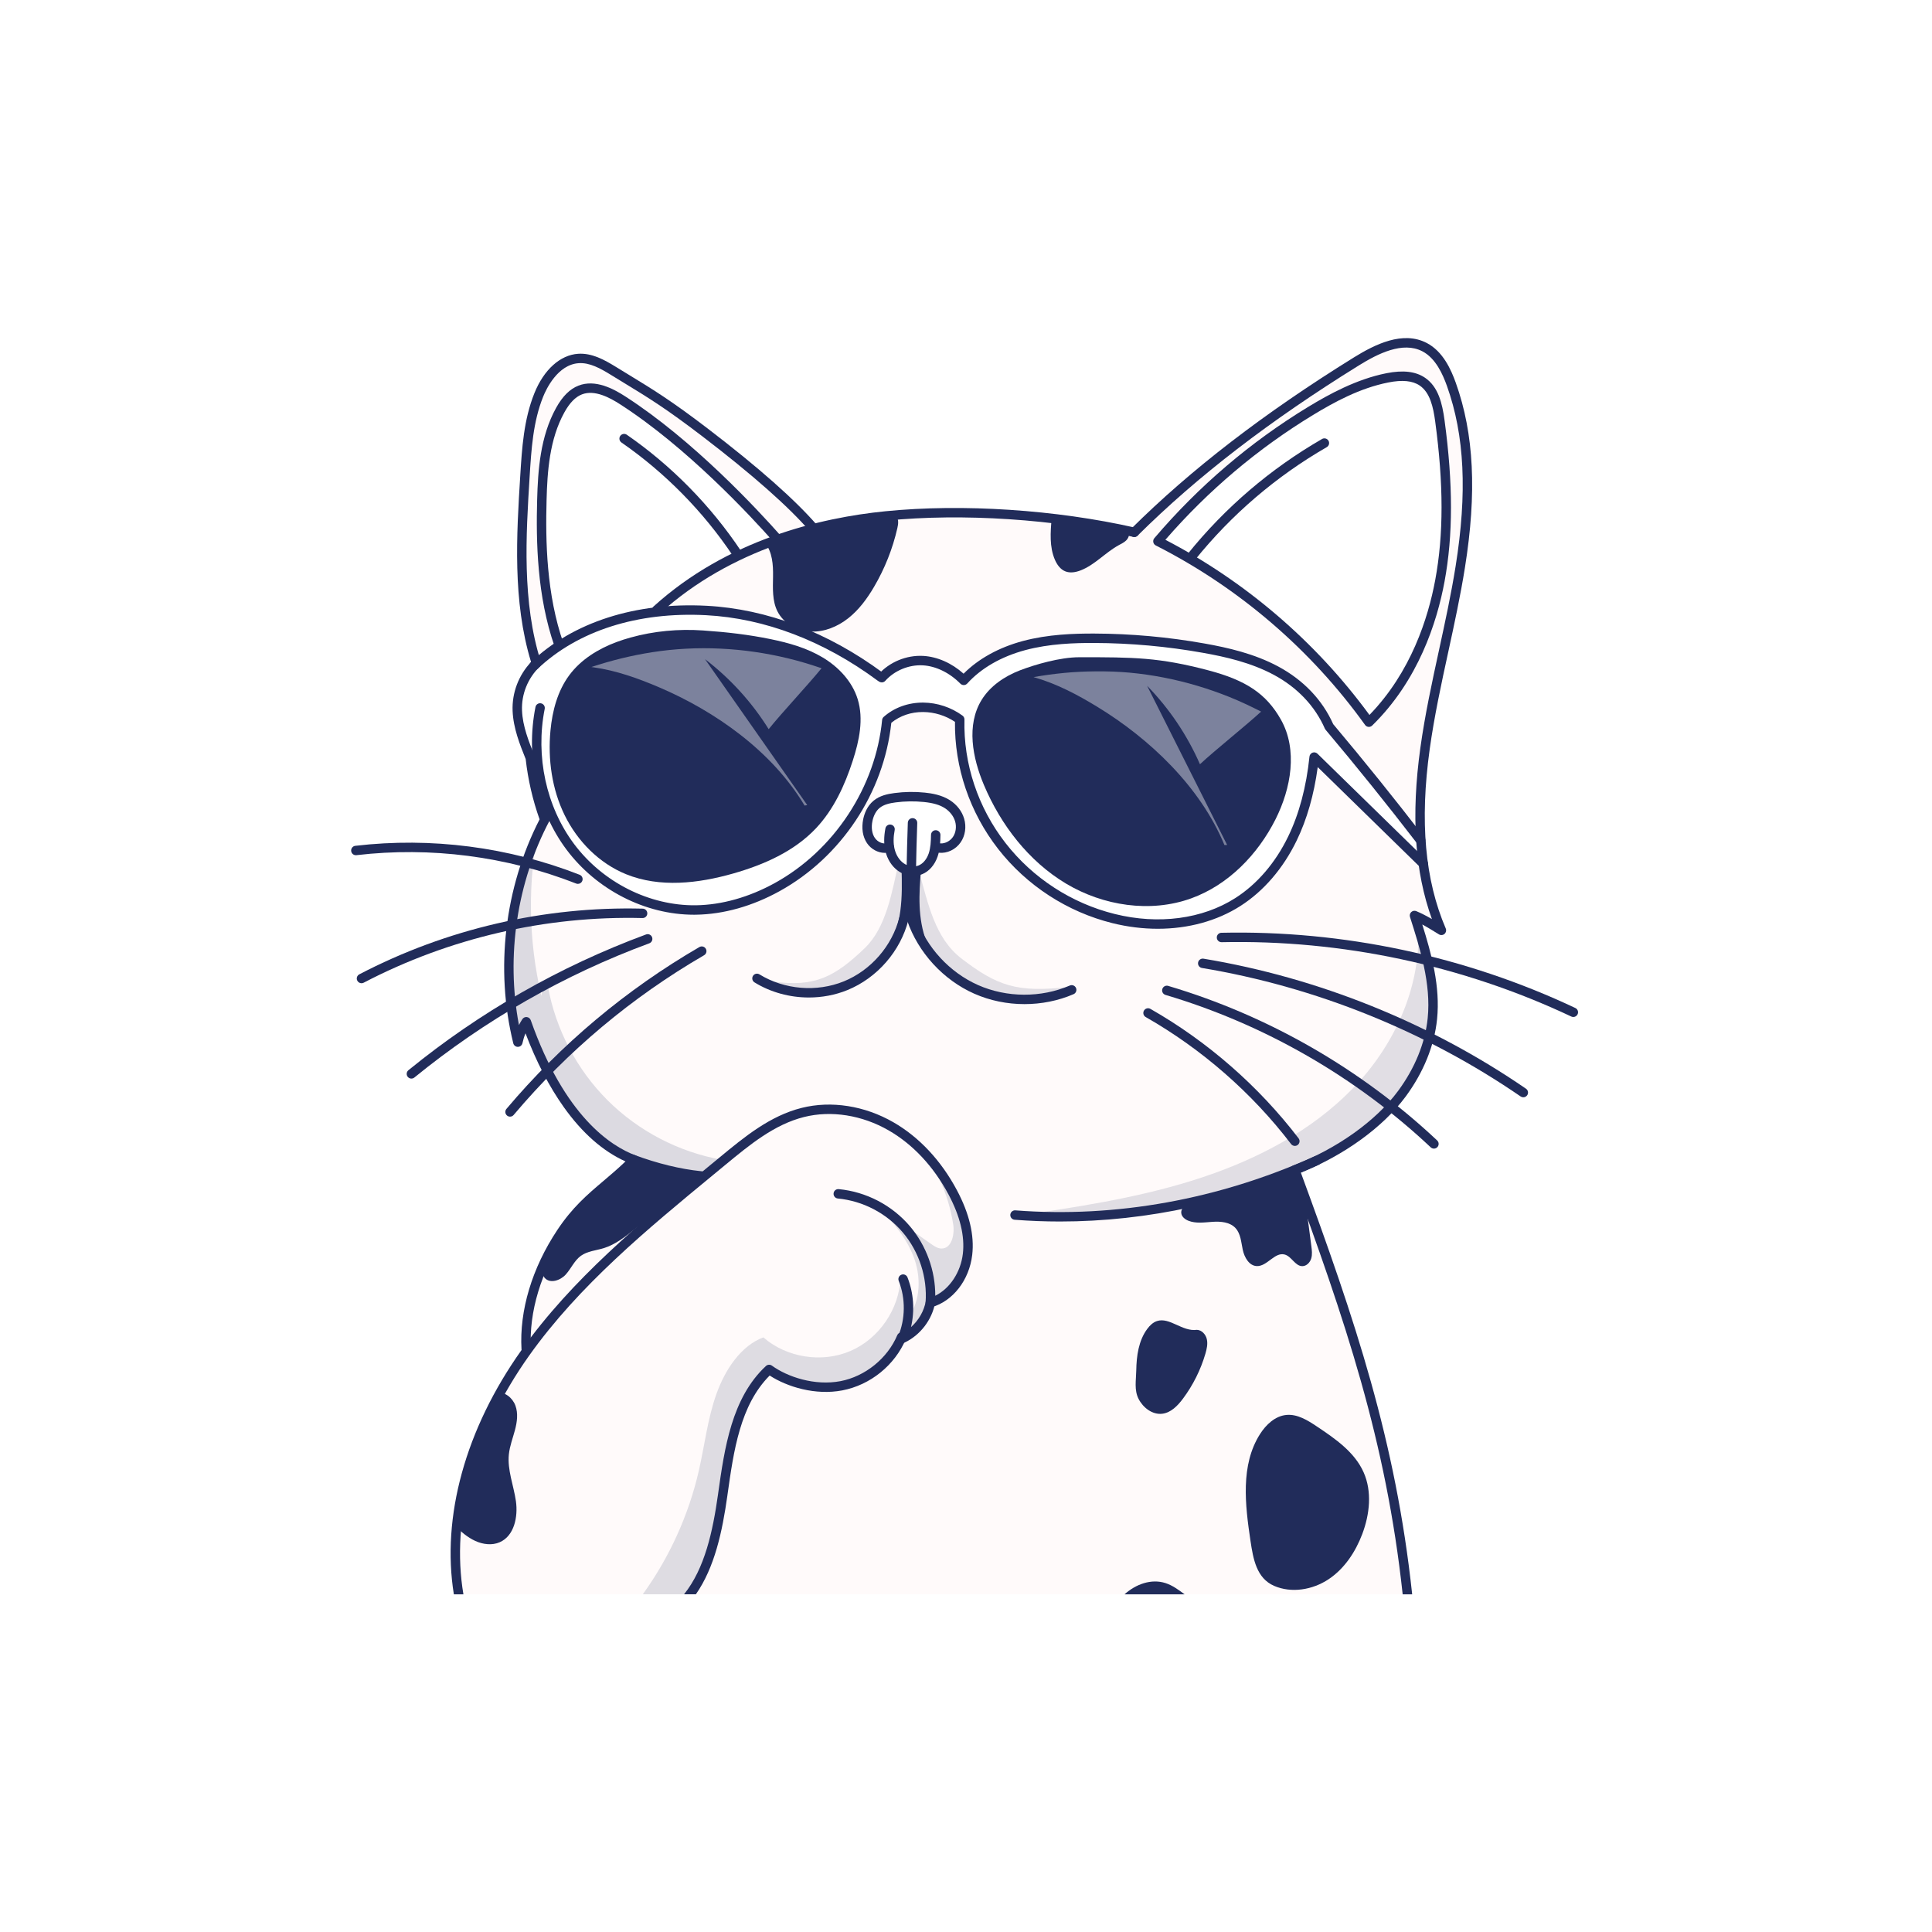 <svg xmlns="http://www.w3.org/2000/svg" xmlns:xlink="http://www.w3.org/1999/xlink" width="500" zoomAndPan="magnify" viewBox="0 0 375 375" height="500" preserveAspectRatio="xMidYMid meet" version="1.2"><defs><filter x="0%" y="0%" width="100%" filterUnits="objectBoundingBox" id="4b843a259b" height="100%"><feColorMatrix values="0 0 0 0 1 0 0 0 0 1 0 0 0 0 1 0 0 0 1 0" type="matrix" in="SourceGraphic"/></filter><clipPath id="7cbf419b1d"><path d="M 0.078 0 L 197 0 L 197 243.602 L 0.078 243.602 Z M 0.078 0 "/></clipPath><clipPath id="e1aa22f8ca"><rect x="0" width="198" y="0" height="244"/></clipPath><clipPath id="f01a90cf32"><path d="M 0.559 0.281 L 64 0.281 L 64 88.602 L 0.559 88.602 Z M 0.559 0.281 "/></clipPath><clipPath id="ec52db3a40"><rect x="0" width="65" y="0" height="89"/></clipPath><clipPath id="89d394472e"><path d="M 0.641 1 L 31.602 1 L 31.602 26 L 0.641 26 Z M 0.641 1 "/></clipPath><clipPath id="c61edfd3b2"><rect x="0" width="32" y="0" height="27"/></clipPath><clipPath id="a93263bd12"><path d="M 0 0.559 L 26 0.559 L 26 26.48 L 0 26.48 Z M 0 0.559 "/></clipPath><clipPath id="ef5db8e4a2"><rect x="0" width="27" y="0" height="27"/></clipPath><clipPath id="c338dcaa26"><path d="M 0.84 0.32 L 83 0.32 L 83 58.641 L 0.84 58.641 Z M 0.84 0.32 "/></clipPath><clipPath id="695ac6cc14"><rect x="0" width="84" y="0" height="59"/></clipPath><clipPath id="4b2f3bd0f5"><path d="M 0.121 1 L 41.16 1 L 41.16 69.719 L 0.121 69.719 Z M 0.121 1 "/></clipPath><clipPath id="344f446eb3"><rect x="0" width="42" y="0" height="70"/></clipPath><clipPath id="3e32cfa2ea"><path d="M 236 181 L 306.984 181 L 306.984 198 L 236 198 Z M 236 181 "/></clipPath><clipPath id="cd265bd032"><path d="M 0.398 0.078 L 45 0.078 L 45 34.16 L 0.398 34.16 Z M 0.398 0.078 "/></clipPath><clipPath id="d5fb94fb1f"><rect x="0" width="46" y="0" height="35"/></clipPath><clipPath id="90109d32ec"><path d="M 0.48 0.52 L 45.602 0.52 L 45.602 31.48 L 0.48 31.48 Z M 0.48 0.52 "/></clipPath><clipPath id="8d83b803ba"><rect x="0" width="46" y="0" height="32"/></clipPath></defs><g id="5fe6b6ba52"><rect x="0" width="375" y="0" height="375" style="fill:#ffffff;fill-opacity:1;stroke:none;"/><rect x="0" width="375" y="0" height="375" style="fill:#ffffff;fill-opacity:1;stroke:none;"/><path style=" stroke:none;fill-rule:nonzero;fill:#fffafa;fill-opacity:1;" d="M 273.07 309.457 C 271.93 289.828 267.664 271.859 260.992 254.836 C 260.242 252.414 259.348 249.898 258.457 247.383 C 257.012 241.398 255.25 236.648 252.977 232.16 C 252.246 229.602 252.004 228.508 251.758 227.41 C 253.949 226.031 256.023 224.895 258.09 223.758 C 260.344 222.82 262.125 221.906 263.691 220.715 C 265.641 219.496 266.25 219.008 266.25 219.008 C 267.785 217.926 269.086 216.5 270.023 214.871 C 271.664 213.547 272.797 212.039 273.555 210.363 C 274.289 208.824 274.773 207.891 275.262 206.953 C 277.598 202.852 278.609 198.93 278.535 195.023 C 278.184 192.586 278.074 191.852 278.074 191.852 C 277.27 187.25 275.91 182.746 274.035 178.465 C 276.203 178.84 277.801 179.395 279.395 179.949 C 275 170.176 274.711 159.012 276.102 148.387 C 277.496 137.762 280.477 127.414 282.398 116.871 C 283.691 109.785 284.504 102.609 284.828 95.414 C 285.25 86 284.523 75.711 278.285 68.648 C 276.996 67.371 275.395 66.609 273.711 66.18 C 271.953 66.504 271.617 66.562 271.617 66.562 C 270.512 66.906 269.406 67.25 268.301 67.594 C 265.109 69.324 262.863 70.555 260.613 71.785 C 256.191 74.309 252.352 76.992 248.773 79.988 C 237.375 87.57 227.801 95.391 219.184 104.152 C 199.785 98.652 178.551 99.121 158.051 102.359 C 154.48 100.352 151.359 96.188 147.82 93.465 C 142.961 89.93 139.387 86.973 135.988 83.832 C 131.582 80.793 129.062 78.371 126.457 76.098 C 123.852 73.824 120.902 72.047 117.789 70.516 C 114.688 68.992 110.652 69.5 107.871 71.555 C 104.719 73.887 103.641 78.059 102.977 81.926 C 100.285 97.551 100.863 113.602 103.125 129.297 C 99.18 135.359 99.461 143.812 103.57 149.719 C 103.68 152.355 104.184 154.98 105.07 157.469 C 103.738 165.168 100.211 172.52 98.98 179.898 C 97.754 187.281 97.801 194.984 100.062 202.113 C 100.375 201.379 100.688 200.641 101 199.902 C 101.344 199.113 102.16 198.762 102.672 199.027 C 103.188 199.297 103.426 199.887 103.629 200.426 C 104.234 202.066 104.844 203.707 105.453 205.344 C 105.875 206.219 106.035 206.887 106.035 206.887 C 106.84 208.332 107.641 209.781 108.445 211.227 C 109.324 212.332 109.688 212.961 109.688 212.961 C 113.102 217.723 117.594 221.711 122.727 224.535 C 123.051 224.902 122.992 225.055 122.992 225.055 C 122.238 225.535 121.48 226.02 120.727 226.5 C 119.289 227.898 118.277 228.84 117.27 229.781 C 114.992 232.211 113.512 233.883 112.035 235.555 C 109.648 238.957 107.711 241.656 105.773 244.355 C 102.938 249.746 101.586 255.543 101.738 261.305 C 101.957 261.18 102.176 261.051 102.395 260.926 C 97.91 266.281 94.23 272.859 91.914 279.887 C 91.035 282.707 90.461 284.852 89.887 286.996 C 88.227 294.855 87.941 302.301 88.934 309.457 Z M 273.07 309.457 "/><g mask="url(#35e03cfcf4)" transform="matrix(1,0,0,1,88,66)"><g clip-path="url(#e1aa22f8ca)"><g clip-rule="nonzero" clip-path="url(#7cbf419b1d)"><path style=" stroke:none;fill-rule:nonzero;fill:#ffffff;fill-opacity:1;" d="M 185.07 243.457 C 183.93 223.828 179.664 205.859 172.992 188.836 C 172.242 186.414 171.348 183.898 170.457 181.383 C 169.012 175.398 167.25 170.648 164.977 166.16 C 164.246 163.602 164.004 162.508 163.758 161.41 C 165.949 160.031 168.023 158.895 170.09 157.758 C 172.344 156.82 174.125 155.906 175.691 154.715 C 177.641 153.496 178.25 153.008 178.25 153.008 C 179.785 151.926 181.086 150.5 182.023 148.871 C 183.664 147.547 184.797 146.039 185.555 144.363 C 186.289 142.824 186.773 141.891 187.262 140.953 C 189.598 136.852 190.609 132.93 190.535 129.023 C 190.184 126.586 190.074 125.852 190.074 125.852 C 189.27 121.25 187.91 116.746 186.035 112.465 C 188.203 112.84 189.801 113.395 191.395 113.949 C 187 104.176 186.711 93.012 188.102 82.387 C 189.496 71.762 192.477 61.414 194.398 50.871 C 195.691 43.785 196.504 36.609 196.828 29.414 C 197.25 20 196.523 9.711 190.285 2.648 C 188.996 1.371 187.395 0.609 185.711 0.18 C 183.953 0.504 183.617 0.562 183.617 0.562 C 182.512 0.906 181.406 1.25 180.301 1.594 C 177.109 3.324 174.863 4.555 172.613 5.785 C 168.191 8.309 164.352 10.992 160.773 13.988 C 149.375 21.57 139.801 29.391 131.184 38.152 C 111.785 32.652 90.684 32.059 70.18 35.297 C 66.609 33.289 63.359 30.188 59.816 27.465 C 54.961 23.93 51.387 20.973 47.988 17.832 C 43.582 14.793 41.059 12.371 38.453 10.098 C 35.848 7.824 32.957 6.84 29.789 4.516 C 27.004 2.473 22.652 3.5 19.871 5.555 C 16.719 7.887 15.641 12.059 14.977 15.926 C 12.285 31.551 12.859 47.602 15.121 63.297 C 11.176 69.359 11.457 77.812 15.57 83.719 C 15.68 86.355 16.602 89.496 17.488 91.984 C 15.094 99.918 12.211 106.52 10.98 113.902 C 9.75 121.285 9.797 128.984 12.062 136.117 C 12.375 135.379 12.688 134.641 12.996 133.902 C 13.344 133.117 14.156 132.762 14.672 133.027 C 15.184 133.297 15.426 133.887 15.625 134.43 C 16.234 136.066 16.84 137.707 17.449 139.348 C 17.875 140.223 18.031 140.887 18.031 140.887 C 18.836 142.336 19.641 143.781 20.445 145.227 C 21.324 146.332 21.688 146.961 21.688 146.961 C 25.102 151.723 29.59 155.711 34.727 158.539 C 35.047 158.902 34.992 159.059 34.992 159.059 C 34.234 159.539 33.48 160.02 32.723 160.5 C 31.289 161.898 30.277 162.84 29.266 163.781 C 26.988 166.211 25.512 167.883 24.031 169.559 C 21.648 172.961 19.711 175.656 17.77 178.355 C 14.938 183.75 13.586 189.543 13.734 195.309 C 13.953 195.18 14.172 195.055 14.391 194.926 C 9.91 200.285 6.23 206.859 3.914 213.887 C 3.035 216.707 2.457 218.852 1.883 221 C 0.223 228.859 -0.059 236.301 0.93 243.457 Z M 185.07 243.457 "/></g></g><mask id="35e03cfcf4"><g filter="url(#4b843a259b)"><rect x="0" width="375" y="0" height="375" style="fill:#000000;fill-opacity:0.05;stroke:none;"/></g></mask></g><g mask="url(#afd94ad305)" transform="matrix(1,0,0,1,124,221)"><g clip-path="url(#ec52db3a40)"><g clip-rule="nonzero" clip-path="url(#f01a90cf32)"><path style=" stroke:none;fill-rule:nonzero;fill:#212c5a;fill-opacity:1;" d="M 10.27 88.457 C 11.656 86.23 12.77 83.816 13.641 81.359 C 15.824 75.184 16.68 68.633 18.086 62.234 C 19.496 55.84 21.559 49.391 25.727 44.336 C 29.562 47.598 34.965 48.926 39.875 47.816 C 44.789 46.707 49.094 43.184 51.156 38.59 C 53.52 37.156 55.488 35.086 56.809 32.656 C 61.84 28.887 64.582 22.281 63.707 16.055 C 62.828 9.832 57.09 3.672 52.887 0.566 C 57.434 4.16 60.152 10.957 61.023 16.688 C 61.32 18.648 60.699 21.387 58.719 21.34 C 57.996 21.324 57.359 20.895 56.77 20.48 L 46.355 13.18 C 49.348 16.16 52.164 19.488 53.527 23.488 C 54.895 27.484 54.555 32.285 51.754 35.445 C 53.109 32.781 52.711 29.32 50.777 27.039 C 50.562 33.066 46.645 38.809 41.113 41.207 C 35.582 43.609 28.711 42.543 24.164 38.586 C 19.867 40.184 16.766 44.773 15.059 49.566 C 13.348 54.355 12.781 59.465 11.652 64.422 C 9.684 73.055 5.941 81.273 0.766 88.453 L 10.27 88.453 Z M 10.27 88.457 "/></g></g><mask id="afd94ad305"><g filter="url(#4b843a259b)"><rect x="0" width="375" y="0" height="375" style="fill:#000000;fill-opacity:0.15;stroke:none;"/></g></mask></g><g mask="url(#4fea5e2a51)" transform="matrix(1,0,0,1,176,168)"><g clip-path="url(#c61edfd3b2)"><g clip-rule="nonzero" clip-path="url(#89d394472e)"><path style=" stroke:none;fill-rule:nonzero;fill:#212c5a;fill-opacity:1;" d="M 1.457 3.094 C 0.789 3.918 0.684 5.055 0.703 6.113 C 0.781 10.918 2.871 15.609 6.203 19.07 C 9.535 22.527 14.051 24.77 18.781 25.602 C 23.07 26.352 27.715 25.914 31.383 23.566 C 21.426 24.742 17.504 23.332 10.641 18.066 C 5.449 14.078 4.156 7.414 2.379 1.113 C 1.523 2.098 0.918 3.297 1.461 3.094 Z M 1.457 3.094 "/></g></g><mask id="4fea5e2a51"><g filter="url(#4b843a259b)"><rect x="0" width="375" y="0" height="375" style="fill:#000000;fill-opacity:0.14;stroke:none;"/></g></mask></g><g mask="url(#9b8b6230de)" transform="matrix(1,0,0,1,150,166)"><g clip-path="url(#ef5db8e4a2)"><g clip-rule="nonzero" clip-path="url(#a93263bd12)"><path style=" stroke:none;fill-rule:nonzero;fill:#212c5a;fill-opacity:1;" d="M 25.316 2.832 C 25.859 3.668 25.945 4.828 25.934 5.906 C 25.867 10.793 24.16 15.566 21.441 19.09 C 18.723 22.609 15.039 24.891 11.176 25.734 C 7.672 26.5 3.109 26.902 0.113 24.516 C 8.242 25.711 12.215 23.426 17.816 18.066 C 22.055 14.012 23.109 7.23 24.562 0.816 C 25.262 1.82 25.754 3.035 25.316 2.832 Z M 25.316 2.832 "/></g></g><mask id="9b8b6230de"><g filter="url(#4b843a259b)"><rect x="0" width="375" y="0" height="375" style="fill:#000000;fill-opacity:0.14;stroke:none;"/></g></mask></g><g mask="url(#d38e5e29c5)" transform="matrix(1,0,0,1,195,178)"><g clip-path="url(#695ac6cc14)"><g clip-rule="nonzero" clip-path="url(#c338dcaa26)"><path style=" stroke:none;fill-rule:nonzero;fill:#212c5a;fill-opacity:1;" d="M 80.148 0.562 C 81.262 11.918 76.523 23.367 68.895 31.852 C 61.266 40.332 50.98 46.074 40.223 49.883 C 29.469 53.688 18.172 55.676 5.836 57.488 C 4.211 57.543 2.582 57.598 0.957 57.652 C 1.863 57.875 2.77 58.098 3.723 58.523 C 23.043 58.453 42.855 56.434 60.164 47.855 C 65.363 45.281 70.336 42.086 74.242 37.801 C 83.004 28.195 85.301 13.223 80.148 0.562 Z M 80.148 0.562 "/></g></g><mask id="d38e5e29c5"><g filter="url(#4b843a259b)"><rect x="0" width="375" y="0" height="375" style="fill:#000000;fill-opacity:0.14;stroke:none;"/></g></mask></g><g mask="url(#9fa609702b)" transform="matrix(1,0,0,1,99,159)"><g clip-path="url(#344f446eb3)"><g clip-rule="nonzero" clip-path="url(#4b2f3bd0f5)"><path style=" stroke:none;fill-rule:nonzero;fill:#212c5a;fill-opacity:1;" d="M 41.07 66.102 C 32.758 64.621 24.926 60.539 18.945 54.578 C 12.961 48.613 8.859 40.793 7.355 32.48 C 6.613 32.766 6.086 33.543 6.09 34.336 C 3.527 23.48 3.379 12.059 5.656 1.137 C 0.062 13.551 -1.254 27.852 1.98 41.078 C 2.191 40.281 2.402 39.488 2.613 38.695 C 4.793 43.848 6.984 49.027 10.004 53.738 C 13.02 58.445 16.938 62.707 21.867 65.348 C 26.664 67.914 32.152 68.82 37.535 69.613 C 37.23 69.613 36.926 69.609 36.621 69.609 C 38.582 69.035 40.293 67.652 41.07 66.102 Z M 41.07 66.102 "/></g></g><mask id="9fa609702b"><g filter="url(#4b843a259b)"><rect x="0" width="375" y="0" height="375" style="fill:#000000;fill-opacity:0.16;stroke:none;"/></g></mask></g><path style=" stroke:none;fill-rule:nonzero;fill:#ffffff;fill-opacity:1;" d="M 225.16 104.875 C 240.652 113.949 254.508 125.812 265.863 139.723 C 278.602 127.273 284.129 103.129 279.805 85.082 C 278.906 80.625 279.262 81.422 278.367 76.965 C 278.148 75.863 276.582 74.168 275.781 73.379 C 274.688 72.309 272.938 72.293 271.445 72.648 C 269.957 73 268.512 73.648 266.984 73.691 C 263.637 74.641 260.375 75.891 256.645 77.891 C 244.773 84.98 234.035 93.969 225.16 104.875 Z M 225.16 104.875 "/><path style=" stroke:none;fill-rule:nonzero;fill:#ffffff;fill-opacity:1;" d="M 108.266 124.434 C 115.012 121.523 120.691 120.344 127.961 119.293 C 127.656 119.34 127.355 119.391 127.051 119.438 C 133.242 112.09 142.004 106.949 151.438 105.125 C 142.375 96.137 133.301 87.141 123.582 78.863 C 121.449 77.051 119.07 75.188 116.277 75.07 C 113.445 74.957 110.805 76.742 109.145 79.039 C 107.484 81.336 107.281 84.754 105.832 88.316 C 106.148 95.695 105.414 101.641 105.891 109.871 C 105.484 114.344 107.977 118.855 108.266 124.434 Z M 108.266 124.434 "/><path style=" stroke:none;fill-rule:nonzero;fill:#ffffff;fill-opacity:1;" d="M 138.23 119.012 C 147.367 119.77 156.34 122.484 164.363 126.914 C 166.191 127.926 167.992 129.039 169.449 130.535 C 170.902 132.031 172.004 133.953 172.176 136.031 C 172.379 137.863 172.336 138.891 172.297 139.922 C 171.492 151.539 165.527 162.766 156.051 169.352 C 146.57 175.941 133.727 177.574 123.062 173.145 C 112.402 168.719 104.406 158.211 103.531 146.156 C 103.008 148.309 103.32 150.652 104.395 152.59 C 103 149.414 101.602 146.215 100.82 142.836 C 100.043 139.453 99.914 135.844 101.055 132.566 C 102.191 129.293 104.727 126.398 108.684 125.09 C 106.957 125.902 105.461 127.195 104.402 128.781 C 113.297 120.559 126.008 117.996 138.23 119.012 Z M 138.23 119.012 "/><path style=" stroke:none;fill-rule:nonzero;fill:#ffffff;fill-opacity:1;" d="M 169.945 129.652 C 168.211 132.316 167.332 135.527 167.465 138.703 C 167.473 138.973 167.504 139.262 167.684 139.461 C 168.453 140.309 170.07 138.223 170.793 139.113 C 170.203 139.934 169.613 140.75 169.023 141.57 C 175.398 137.43 178.719 137.848 183.785 138.586 C 185.035 138.77 186.328 139.086 187.254 139.938 C 188.461 137.715 189.668 135.496 190.875 133.273 C 191.129 132.809 191.391 132.301 191.324 131.773 C 191.211 130.875 190.191 130.355 189.285 130.359 C 188.383 130.359 187.516 130.711 186.613 130.812 C 183.945 131.117 181.539 129.25 178.902 128.73 C 176.148 128.184 173.133 129.254 171.336 131.418 C 170.336 130.746 169.34 130.074 169.945 129.656 Z M 169.945 129.652 "/><path style=" stroke:none;fill-rule:nonzero;fill:#ffffff;fill-opacity:1;" d="M 186.574 136.305 C 185.414 146.801 188.855 157.727 195.82 165.668 C 202.789 173.605 213.176 178.434 223.734 178.648 C 231.164 178.797 238.895 176.559 244.156 171.312 C 248.691 166.785 250.988 160.547 253.156 154.52 C 254.996 149.395 256.855 143.797 255.148 138.625 C 253.91 134.859 250.887 131.875 247.422 129.953 C 243.957 128.031 240.051 127.055 236.164 126.273 C 228.07 124.645 219.828 123.766 211.57 123.652 C 206.527 123.582 201.379 123.82 196.648 125.574 C 191.918 127.328 187.188 130.75 186.57 136.305 Z M 186.574 136.305 "/><path style=" stroke:none;fill-rule:nonzero;fill:#ffffff;fill-opacity:1;" d="M 248.426 139.449 C 249.441 140.66 250.562 141.777 251.68 142.895 C 259.875 151.082 268.094 159.246 276.332 167.391 C 276.781 165.762 276.312 163.996 275.457 162.539 C 274.605 161.086 273.395 159.875 272.23 158.66 C 267.617 153.848 263.461 148.594 259.844 142.992 C 258.289 140.586 256.809 138.09 254.758 136.094 C 253.953 135.309 253.035 134.594 251.961 134.266 C 250.887 133.941 249.625 134.062 248.777 134.805 C 247.934 135.547 246.762 137.465 248.426 139.449 Z M 248.426 139.449 "/><path style=" stroke:none;fill-rule:nonzero;fill:#ffffff;fill-opacity:1;" d="M 170.793 156.469 C 169.992 156.484 169.48 157.316 169.223 158.07 C 168.844 159.172 168.676 160.348 168.727 161.512 C 168.766 162.391 168.961 163.324 169.582 163.949 C 170.203 164.578 171.359 164.723 171.938 164.059 C 172.426 165.398 172.934 166.77 173.875 167.84 C 174.816 168.91 176.297 169.629 177.676 169.266 C 178.703 168.996 179.512 168.172 180.012 167.234 C 180.508 166.293 180.738 165.242 180.961 164.203 C 181.18 164.688 181.777 164.918 182.309 164.848 C 182.836 164.777 183.309 164.48 183.734 164.164 C 184.793 163.375 185.762 162.367 186.117 161.102 C 186.559 159.539 185.961 157.801 184.832 156.633 C 183.707 155.469 182.117 154.824 180.516 154.586 C 178.91 154.348 177.273 154.477 175.664 154.668 C 174.172 154.844 172.551 155.145 170.793 156.465 Z M 170.793 156.469 "/><path style=" stroke:none;fill-rule:nonzero;fill:#212c5a;fill-opacity:1;" d="M 148.48 105.371 C 149.926 107.145 150.082 109.621 150.047 111.91 C 150.012 114.203 149.875 116.613 150.902 118.66 C 152.086 121.02 154.719 122.465 157.355 122.586 C 159.992 122.703 162.59 121.629 164.66 119.988 C 166.73 118.352 168.32 116.18 169.656 113.902 C 171.734 110.363 173.266 106.504 174.18 102.496 C 174.359 101.715 174.48 100.789 173.941 100.195 C 173.328 99.52 172.25 99.664 171.363 99.863 C 163.898 101.539 156.438 103.219 148.48 105.371 Z M 148.48 105.371 "/><path style=" stroke:none;fill-rule:nonzero;fill:#212c5a;fill-opacity:1;" d="M 204.129 100.578 C 203.891 103.301 203.672 106.156 204.762 108.66 C 205.168 109.598 205.805 110.5 206.746 110.887 C 207.691 111.277 208.781 111.086 209.734 110.719 C 212.5 109.652 214.535 107.254 217.133 105.828 C 217.633 105.555 218.164 105.312 218.574 104.914 C 218.984 104.516 219.258 103.914 219.09 103.371 C 218.863 102.629 217.988 102.328 217.23 102.152 C 213.211 101.219 209.105 100.652 204.133 100.582 Z M 204.129 100.578 "/><path style=" stroke:none;fill-rule:nonzero;fill:#212c5a;fill-opacity:1;" d="M 251.023 227.539 C 244.551 229.465 238.082 231.391 231.609 233.32 C 230.516 233.645 229.184 234.301 229.281 235.438 C 229.34 236.145 229.984 236.664 230.641 236.934 C 232.113 237.531 233.766 237.262 235.352 237.156 C 236.938 237.051 238.715 237.195 239.797 238.355 C 240.828 239.457 240.902 241.105 241.219 242.578 C 241.531 244.055 242.449 245.695 243.953 245.746 C 245.965 245.816 247.414 242.977 249.359 243.504 C 250.707 243.871 251.379 245.746 252.773 245.758 C 253.586 245.762 254.266 245.059 254.504 244.281 C 254.742 243.504 254.637 242.668 254.531 241.863 C 254.086 238.473 253.641 235.082 253.199 231.691 C 252.988 230.074 252.562 228.168 251.023 227.539 Z M 251.023 227.539 "/><path style=" stroke:none;fill-rule:nonzero;fill:#212c5a;fill-opacity:1;" d="M 242.723 299.109 C 241.672 292.086 240.754 284.359 244.562 278.363 C 245.73 276.523 247.496 274.852 249.668 274.641 C 251.828 274.43 253.828 275.688 255.633 276.895 C 259.203 279.277 262.949 281.867 264.684 285.789 C 266.344 289.531 265.859 293.93 264.414 297.758 C 263.102 301.227 260.961 304.477 257.875 306.531 C 254.789 308.586 250.688 309.289 247.289 307.809 C 243.891 306.324 243.246 302.602 242.723 299.109 Z M 242.723 299.109 "/><path style=" stroke:none;fill-rule:nonzero;fill:#212c5a;fill-opacity:1;" d="M 220.547 266.012 C 220.594 263.18 220.996 260.211 222.684 257.938 C 223.172 257.277 223.789 256.676 224.566 256.418 C 227.02 255.609 229.48 258.512 232.309 258.121 C 233.262 258.145 234.035 259.012 234.246 259.941 C 234.457 260.871 234.234 261.844 233.965 262.762 C 233.047 265.895 231.566 268.859 229.613 271.477 C 228.594 272.844 227.285 274.207 225.59 274.406 C 223.68 274.633 221.867 273.238 220.996 271.523 C 220.121 269.805 220.512 267.91 220.547 266.012 Z M 220.547 266.012 "/><path style=" stroke:none;fill-rule:nonzero;fill:#212c5a;fill-opacity:1;" d="M 229.93 309.457 C 228.766 308.594 227.605 307.727 226.234 307.281 C 223.477 306.383 220.465 307.48 218.273 309.457 Z M 229.93 309.457 "/><path style=" stroke:none;fill-rule:nonzero;fill:#212c5a;fill-opacity:1;" d="M 88.332 296.219 C 89.523 297.332 90.773 298.422 92.258 299.098 C 93.742 299.777 95.508 300 97 299.344 C 99.82 298.109 100.574 294.402 100.137 291.355 C 99.695 288.309 98.449 285.324 98.773 282.262 C 98.945 280.66 99.539 279.137 99.953 277.578 C 100.367 276.02 100.598 274.336 100.039 272.82 C 99.484 271.305 97.941 270.059 96.352 270.312 C 96.352 270.312 96.188 271.074 95.617 272.641 C 91.59 280.117 89.156 288.449 88.328 296.219 Z M 88.332 296.219 "/><path style=" stroke:none;fill-rule:nonzero;fill:#212c5a;fill-opacity:1;" d="M 106.637 243.633 C 106.141 244.281 105.633 244.949 105.383 245.73 C 105.133 246.512 105.191 247.441 105.738 248.051 C 106.773 249.215 108.777 248.539 109.816 247.379 C 110.859 246.219 111.48 244.676 112.742 243.758 C 114.008 242.84 115.664 242.73 117.16 242.273 C 119.398 241.586 121.293 240.102 123.129 238.645 C 127.426 235.238 131.719 231.832 136.016 228.426 C 133.492 228.152 131.066 227.336 128.578 226.84 C 126.09 226.348 123.418 226.203 121.098 227.234 C 119.375 228.004 117.988 229.355 116.645 230.684 C 112.617 234.652 109.816 239.473 106.637 243.629 Z M 106.637 243.633 "/><path style=" stroke:none;fill-rule:nonzero;fill:#212c5a;fill-opacity:1;" d="M 122.75 225.848 C 121.961 226.27 121.629 227.336 121.961 228.168 C 122.293 229 123.191 229.539 124.086 229.539 C 125.016 229.539 125.941 228.965 126.297 228.105 C 126.652 227.242 126.375 226.145 125.617 225.605 C 124.855 225.066 123.758 225.316 122.754 225.848 Z M 122.75 225.848 "/><path style=" stroke:none;fill-rule:nonzero;fill:#212c5a;fill-opacity:1;" d="M 174.992 168.355 C 175.062 171.199 175.133 174.059 174.746 176.875 C 174.359 179.691 173.488 182.492 171.832 184.805 C 173.906 182.496 175.562 179.816 176.703 176.93 C 176.77 177.172 176.84 177.414 176.906 177.652 C 176.891 175.406 176.879 173.16 176.863 170.914 C 176.863 170.41 176.84 169.859 176.504 169.488 C 176.055 168.992 175.125 168.883 174.992 168.355 Z M 174.992 168.355 "/><path style=" stroke:none;fill-rule:nonzero;fill:#212c5a;fill-opacity:1;" d="M 176.609 176.781 C 177.039 178.289 177.633 179.75 178.379 181.133 C 178.293 180.77 178.207 180.41 178.117 180.051 C 178.484 180.996 178.941 181.91 179.484 182.77 C 179.219 182.301 179.02 181.797 178.887 181.273 C 179.074 181.656 179.266 182.039 179.453 182.422 C 179.336 182.094 179.219 181.766 179.105 181.438 C 179.336 181.855 179.574 182.281 179.805 182.703 C 178.969 180.527 178.602 178.195 178.5 175.871 C 178.398 173.543 178.562 171.215 178.766 168.895 C 178.137 168.859 177.406 168.867 177.02 169.359 C 176.82 169.609 176.758 169.941 176.707 170.258 C 176.371 172.379 175.988 174.609 176.609 176.781 Z M 176.609 176.781 "/><path style=" stroke:none;fill-rule:nonzero;fill:#212c5a;fill-opacity:1;" d="M 102.137 262.777 C 101.652 262.777 101.25 262.402 101.223 261.914 C 100.793 254.363 103.262 246.133 108.176 238.738 C 111.109 234.32 114.023 231.855 117.105 229.242 C 118.488 228.07 119.91 226.867 121.406 225.43 C 117.031 223.461 113.008 219.922 109.43 214.891 C 106.594 210.902 104.098 206.09 102 200.566 C 101.746 201.18 101.551 201.816 101.41 202.469 C 101.32 202.887 100.957 203.188 100.527 203.195 C 100.105 203.203 99.73 202.91 99.625 202.496 C 96.07 188.059 97.938 172.27 104.734 159.039 C 103.398 155.297 102.488 151.359 102.035 147.332 C 100.895 144.504 99.629 141.312 99.496 137.988 C 99.355 134.492 100.652 131.066 103.078 128.496 C 99.469 116.684 100.27 103.766 100.98 92.352 C 101.312 86.996 101.656 81.457 103.73 76.305 C 105.57 71.742 108.746 68.891 112.23 68.668 C 114.895 68.496 117.312 69.836 119.566 71.223 C 120.441 71.762 121.262 72.262 122.047 72.742 C 126.836 75.664 130.297 77.773 137.418 83.219 C 147.234 90.73 154.375 97.047 158.645 101.996 C 158.977 102.379 158.934 102.957 158.551 103.285 C 158.168 103.617 157.59 103.574 157.262 103.191 C 153.074 98.34 146.023 92.109 136.309 84.676 C 129.262 79.285 125.84 77.195 121.094 74.305 C 120.305 73.824 119.484 73.324 118.605 72.781 C 116.52 71.496 114.469 70.355 112.344 70.492 C 108.25 70.754 106.016 75.531 105.43 76.988 C 103.461 81.863 103.129 87.254 102.805 92.465 C 102.094 103.891 101.289 116.844 104.984 128.469 C 105.09 128.801 105 129.16 104.75 129.402 C 102.445 131.645 101.195 134.746 101.324 137.91 C 101.445 140.969 102.633 143.914 103.777 146.762 C 103.809 146.84 103.828 146.922 103.84 147.004 C 104.254 150.754 105.078 154.426 106.281 157.922 C 106.344 157.949 106.402 157.984 106.461 158.027 C 106.82 158.297 106.93 158.789 106.719 159.188 C 100.32 171.23 98.191 185.555 100.727 198.957 C 100.926 198.57 101.145 198.191 101.383 197.824 C 101.574 197.531 101.914 197.371 102.258 197.41 C 102.605 197.453 102.898 197.688 103.016 198.016 C 109.598 216.695 118.578 222.473 123.352 224.254 C 123.641 224.363 123.855 224.609 123.922 224.914 C 123.988 225.215 123.898 225.531 123.68 225.754 C 121.766 227.691 119.996 229.188 118.285 230.637 C 115.172 233.273 112.488 235.547 109.695 239.75 C 105.004 246.816 102.641 254.648 103.047 261.809 C 103.074 262.312 102.688 262.746 102.184 262.773 C 102.168 262.773 102.148 262.773 102.129 262.773 Z M 102.137 262.777 "/><path style=" stroke:none;fill-rule:nonzero;fill:#212c5a;fill-opacity:1;" d="M 220.812 103.965 C 232.383 92.477 246.426 81.672 263.742 70.938 C 267.48 68.621 272.262 66.215 276.078 68.188 C 278.684 69.539 280.047 72.676 280.852 74.918 C 284.281 84.52 284.816 95.645 282.531 109.926 C 281.668 115.34 280.48 120.801 279.332 126.086 C 277.98 132.305 276.582 138.734 275.691 145.16 C 273.871 158.273 274.602 169.18 277.934 178.391 C 276.926 177.809 275.91 177.27 274.902 176.852 C 274.57 176.715 274.191 176.781 273.93 177.023 C 273.668 177.262 273.57 177.633 273.676 177.973 C 275.609 184.043 277.801 190.922 277.113 197.633 C 276.621 202.445 274.633 207.328 271.359 211.762 C 267.043 217.602 259.434 223.012 251.004 226.23 C 250.535 226.406 250.297 226.93 250.469 227.398 C 261.117 256.336 269.043 279.621 272.258 309.457 L 274.102 309.457 C 270.91 279.617 263.059 256.348 252.496 227.609 C 260.906 224.238 268.461 218.766 272.832 212.848 C 276.301 208.152 278.41 202.957 278.934 197.82 C 279.582 191.484 277.855 185.164 276.062 179.441 C 277.137 180.023 278.227 180.699 279.297 181.359 C 279.637 181.57 280.074 181.535 280.375 181.273 C 280.676 181.016 280.777 180.59 280.621 180.223 C 276.578 170.805 275.559 159.418 277.504 145.414 C 278.387 139.059 279.773 132.66 281.121 126.477 C 282.273 121.168 283.465 115.68 284.336 110.215 C 286.672 95.621 286.109 84.207 282.57 74.305 C 281.664 71.77 280.094 68.211 276.918 66.566 C 272.281 64.168 266.93 66.812 262.777 69.383 C 245.344 80.195 231.195 91.082 219.523 102.668 C 219.164 103.023 219.16 103.602 219.516 103.961 C 219.875 104.32 220.453 104.32 220.809 103.965 Z M 220.812 103.965 "/><path style=" stroke:none;fill-rule:nonzero;fill:#212c5a;fill-opacity:1;" d="M 89.949 309.457 C 87.477 294.824 92.027 278.145 102.711 263.117 C 112.391 249.5 125.641 238.586 138.453 228.027 C 139.25 227.371 140.047 226.715 140.844 226.055 C 145.492 222.219 150.301 218.25 156.07 216.809 C 161.348 215.488 167.336 216.438 172.496 219.414 C 177.199 222.121 181.211 226.422 184.109 231.852 C 186.355 236.059 187.289 239.926 186.891 243.352 C 186.469 246.957 184.34 250.125 181.535 251.504 C 181.551 246.625 179.805 241.789 176.648 238.051 C 173.188 233.953 168.137 231.312 162.793 230.809 C 162.289 230.762 161.844 231.129 161.797 231.633 C 161.75 232.137 162.121 232.582 162.621 232.629 C 167.492 233.09 172.094 235.5 175.25 239.234 C 178.406 242.969 180.012 247.91 179.656 252.789 C 179.633 253.086 179.758 253.375 179.988 253.566 C 180.223 253.754 180.531 253.816 180.816 253.734 C 184.965 252.555 188.137 248.469 188.707 243.566 C 189.152 239.766 188.148 235.535 185.723 230.992 C 182.664 225.258 178.406 220.707 173.41 217.832 C 167.84 214.621 161.359 213.602 155.625 215.035 C 149.453 216.574 144.484 220.68 139.68 224.648 C 138.883 225.305 138.086 225.961 137.289 226.617 C 124.387 237.25 111.043 248.246 101.219 262.059 C 90.328 277.375 85.66 294.422 88.094 309.457 Z M 89.949 309.457 "/><path style=" stroke:none;fill-rule:nonzero;fill:#212c5a;fill-opacity:1;" d="M 175.156 260.703 C 174.926 260.703 174.695 260.613 174.523 260.449 C 174.25 260.188 174.164 259.781 174.312 259.434 C 175.75 256.012 175.797 252.066 174.441 248.609 C 174.258 248.141 174.488 247.609 174.961 247.422 C 175.43 247.238 175.961 247.469 176.145 247.941 C 177.348 251.004 177.57 254.406 176.824 257.594 C 178.309 256.277 179.359 254.469 179.711 252.504 C 179.801 252.008 180.277 251.676 180.777 251.766 C 181.273 251.855 181.602 252.332 181.516 252.828 C 180.914 256.18 178.625 259.164 175.547 260.613 C 175.422 260.672 175.289 260.703 175.156 260.703 Z M 175.156 260.703 "/><path style=" stroke:none;fill-rule:nonzero;fill:#212c5a;fill-opacity:1;" d="M 135.066 309.457 C 138.723 304.211 140.203 297.258 141.184 290.297 L 141.211 290.09 C 142.414 281.562 143.652 272.754 149.391 266.988 C 152.801 269.203 158.281 270.875 163.488 269.875 C 168.945 268.828 173.676 265 175.84 259.883 C 176.035 259.418 175.82 258.879 175.355 258.684 C 174.887 258.484 174.352 258.703 174.156 259.168 C 172.258 263.66 167.934 267.16 163.145 268.078 C 158.137 269.039 152.848 267.258 149.828 265.07 C 149.473 264.812 148.988 264.844 148.668 265.141 C 142.004 271.332 140.621 281.164 139.398 289.836 L 139.371 290.039 C 138.355 297.242 136.805 304.426 132.773 309.453 L 135.062 309.453 Z M 135.066 309.457 "/><path style=" stroke:none;fill-rule:nonzero;fill:#212c5a;fill-opacity:1;" d="M 177.293 170.008 C 176.254 170.008 175.191 169.668 174.289 169.016 C 173.09 168.145 172.219 166.773 171.844 165.152 C 171.543 163.859 171.547 162.391 171.859 160.781 C 171.957 160.285 172.438 159.961 172.934 160.059 C 173.43 160.152 173.754 160.633 173.656 161.129 C 173.395 162.484 173.383 163.699 173.625 164.738 C 173.902 165.926 174.52 166.922 175.363 167.535 C 176.246 168.172 177.395 168.352 178.293 167.988 C 179.156 167.641 179.871 166.789 180.262 165.652 C 180.633 164.555 180.688 163.32 180.711 162.043 C 180.719 161.539 181.133 161.129 181.641 161.145 C 182.148 161.156 182.551 161.57 182.539 162.078 C 182.516 163.504 182.453 164.898 181.992 166.242 C 181.434 167.883 180.336 169.141 178.977 169.688 C 178.445 169.902 177.875 170.008 177.293 170.008 Z M 177.293 170.008 "/><path style=" stroke:none;fill-rule:nonzero;fill:#212c5a;fill-opacity:1;" d="M 171.746 165.543 C 170.438 165.543 169.082 164.84 168.285 163.656 C 167.445 162.41 167.184 160.758 167.551 158.992 C 167.77 157.941 168.293 156.469 169.547 155.426 C 170.754 154.422 172.27 154.109 173.598 153.934 C 175.559 153.672 177.555 153.645 179.523 153.848 C 180.836 153.984 182.77 154.285 184.391 155.328 C 185.738 156.195 186.719 157.469 187.141 158.91 C 187.605 160.484 187.355 162.195 186.473 163.48 C 185.512 164.891 183.844 165.688 182.23 165.516 C 181.984 165.492 181.758 165.363 181.602 165.168 C 181.449 164.969 181.387 164.719 181.422 164.473 C 181.422 164.469 181.426 164.445 181.426 164.441 C 181.512 163.945 181.984 163.605 182.48 163.688 C 182.512 163.691 182.543 163.699 182.574 163.707 C 183.473 163.746 184.414 163.25 184.965 162.449 C 185.531 161.621 185.691 160.461 185.387 159.426 C 185.09 158.422 184.367 157.488 183.398 156.863 C 182.402 156.223 181.152 155.855 179.336 155.668 C 177.508 155.48 175.66 155.504 173.836 155.746 C 172.77 155.887 171.562 156.129 170.715 156.832 C 170.055 157.379 169.566 158.281 169.34 159.363 C 169.078 160.621 169.246 161.812 169.797 162.629 C 170.379 163.488 171.477 163.922 172.297 163.613 C 172.773 163.438 173.301 163.676 173.477 164.148 C 173.652 164.621 173.414 165.148 172.941 165.328 C 172.559 165.469 172.152 165.539 171.746 165.539 Z M 171.746 165.543 "/><path style=" stroke:none;fill-rule:nonzero;fill:#212c5a;fill-opacity:1;" d="M 198.852 194.898 C 195.5 194.898 192.148 194.223 189.105 192.875 C 183.086 190.211 178.215 184.902 176.078 178.676 C 176.051 178.59 176.035 178.504 176.031 178.41 C 175.809 172.035 176.012 165.758 176.207 159.688 C 176.223 159.184 176.645 158.785 177.152 158.801 C 177.66 158.816 178.055 159.242 178.039 159.746 C 177.844 165.742 177.645 171.941 177.855 178.211 C 179.852 183.91 184.328 188.758 189.848 191.203 C 195.41 193.664 202.066 193.695 207.652 191.289 C 208.113 191.09 208.652 191.305 208.852 191.766 C 209.055 192.23 208.84 192.77 208.375 192.969 C 205.391 194.258 202.121 194.898 198.852 194.898 Z M 198.852 194.898 "/><path style=" stroke:none;fill-rule:nonzero;fill:#212c5a;fill-opacity:1;" d="M 157 193.613 C 153.301 193.613 149.598 192.621 146.449 190.68 C 146.02 190.418 145.887 189.852 146.152 189.422 C 146.418 188.992 146.98 188.859 147.41 189.125 C 152.246 192.102 158.52 192.621 163.781 190.484 C 169.043 188.344 173.168 183.594 174.555 178.086 C 174.676 177.598 175.172 177.301 175.664 177.422 C 176.156 177.547 176.453 178.043 176.328 178.535 C 174.805 184.598 170.262 189.824 164.469 192.18 C 162.105 193.141 159.555 193.613 157 193.613 Z M 157 193.613 "/><path style=" stroke:none;fill-rule:nonzero;fill:#212c5a;fill-opacity:1;" d="M 275.746 164.02 C 275.473 164.02 275.199 163.898 275.02 163.664 C 269.297 156.223 263.332 148.812 257.285 141.633 C 257.23 141.566 257.184 141.492 257.148 141.41 C 255.234 137.047 251.816 133.445 247.262 130.992 C 242.793 128.59 237.805 127.48 233.512 126.715 C 226.559 125.469 219.449 124.824 212.383 124.801 C 208.609 124.785 203.68 124.934 199.02 126.184 C 194.348 127.438 190.445 129.68 187.742 132.672 C 187.57 132.855 187.332 132.965 187.082 132.973 C 186.832 132.973 186.586 132.879 186.41 132.699 C 184.32 130.578 181.66 129.281 179.102 129.141 C 176.418 128.996 173.633 130.145 171.836 132.145 C 171.5 132.523 170.918 132.551 170.543 132.215 C 170.168 131.875 170.137 131.297 170.477 130.922 C 172.668 128.484 175.934 127.133 179.203 127.312 C 181.934 127.465 184.738 128.707 187.031 130.762 C 189.93 127.852 193.887 125.668 198.547 124.418 C 203.418 123.113 208.504 122.961 212.391 122.973 C 219.559 122.996 226.777 123.648 233.836 124.91 C 238.27 125.703 243.438 126.855 248.129 129.379 C 253.008 132.008 256.684 135.867 258.773 140.555 C 264.805 147.723 270.758 155.121 276.473 162.547 C 276.781 162.945 276.707 163.52 276.305 163.828 C 276.141 163.957 275.941 164.02 275.75 164.02 Z M 275.746 164.02 "/><path style=" stroke:none;fill-rule:nonzero;fill:#212c5a;fill-opacity:1;" d="M 224.727 180.273 C 221.84 180.273 218.883 179.914 215.93 179.184 C 207.168 177.008 199.285 171.891 193.734 164.77 C 188.219 157.691 185.254 148.953 185.359 140.109 C 183.547 138.895 181.371 138.219 179.184 138.203 C 176.859 138.18 174.68 138.926 173.004 140.297 C 171.555 153.883 163.27 166.383 151.301 172.984 C 146.035 175.891 140.438 177.465 135.098 177.543 C 134.969 177.543 134.832 177.547 134.703 177.547 C 125.25 177.547 115.793 172.719 109.941 164.887 C 104.25 157.266 102.004 146.93 103.934 137.234 C 104.031 136.738 104.512 136.418 105.008 136.516 C 105.504 136.613 105.828 137.094 105.727 137.59 C 103.898 146.785 106.02 156.578 111.406 163.789 C 116.996 171.273 126.062 175.832 135.074 175.715 C 140.109 175.641 145.414 174.145 150.414 171.383 C 156.051 168.273 160.973 163.676 164.648 158.086 C 168.324 152.5 170.594 146.16 171.219 139.75 C 171.238 139.52 171.348 139.309 171.52 139.152 C 173.566 137.336 176.297 136.355 179.199 136.371 C 181.922 136.395 184.629 137.293 186.824 138.902 C 187.066 139.078 187.207 139.363 187.199 139.664 C 186.984 148.25 189.82 156.766 195.18 163.645 C 200.477 170.445 208.004 175.332 216.371 177.406 C 224.867 179.516 233.398 178.387 239.777 174.312 C 244.008 171.609 247.555 167.477 250.035 162.363 C 252.164 157.977 253.555 152.758 254.168 146.852 C 254.207 146.504 254.438 146.207 254.77 146.086 C 255.098 145.965 255.469 146.047 255.719 146.289 L 276.895 166.977 C 277.254 167.328 277.262 167.91 276.91 168.27 C 276.555 168.629 275.977 168.637 275.617 168.285 L 255.77 148.895 C 255.047 154.262 253.672 159.051 251.68 163.16 C 249.051 168.578 245.277 172.965 240.762 175.852 C 236.195 178.77 230.617 180.273 224.723 180.273 Z M 224.727 180.273 "/><path style=" stroke:none;fill-rule:nonzero;fill:#212c5a;fill-opacity:1;" d="M 170.871 132.273 C 170.68 132.273 170.492 132.215 170.328 132.098 C 159.93 124.395 148.426 120.008 137.066 119.41 C 123.777 118.711 112.145 122.422 104.312 129.859 C 103.945 130.207 103.363 130.191 103.016 129.824 C 102.668 129.461 102.684 128.879 103.051 128.531 C 111.254 120.746 123.367 116.855 137.16 117.582 C 148.883 118.199 160.727 122.711 171.418 130.625 C 171.824 130.926 171.906 131.5 171.609 131.906 C 171.43 132.148 171.152 132.273 170.871 132.273 Z M 170.871 132.273 "/><path style=" stroke:none;fill-rule:nonzero;fill:#212c5a;fill-opacity:1;" d="M 265.699 141.09 C 265.672 141.09 265.645 141.09 265.621 141.086 C 265.352 141.062 265.113 140.926 264.957 140.707 C 254.453 126.07 240.406 114.023 224.336 105.871 C 224.086 105.746 223.91 105.512 223.855 105.234 C 223.801 104.961 223.871 104.676 224.055 104.461 C 232.66 94.363 242.703 85.793 253.914 78.98 C 257.926 76.543 263.277 73.598 269.109 72.441 C 272.32 71.805 274.762 72.086 276.57 73.305 C 279.18 75.059 279.945 78.309 280.383 81.559 C 282.055 93.926 282.051 103.891 280.379 112.906 C 278.91 120.824 275.281 132.094 266.34 140.828 C 266.168 140.996 265.938 141.09 265.699 141.09 Z M 226.199 104.773 C 241.777 112.879 255.434 124.602 265.809 138.77 C 273.863 130.477 277.199 120 278.578 112.57 C 280.215 103.75 280.211 93.973 278.57 81.805 C 278.188 78.977 277.559 76.176 275.547 74.824 C 274.164 73.891 272.176 73.699 269.465 74.238 C 263.945 75.332 258.988 78.043 254.863 80.547 C 244.145 87.059 234.508 95.203 226.199 104.773 Z M 226.199 104.773 "/><path style=" stroke:none;fill-rule:nonzero;fill:#212c5a;fill-opacity:1;" d="M 231.234 109.016 C 231.031 109.016 230.832 108.949 230.66 108.816 C 230.266 108.496 230.207 107.922 230.523 107.527 C 237.797 98.508 246.574 90.996 256.609 85.207 C 257.047 84.953 257.605 85.105 257.859 85.543 C 258.109 85.977 257.961 86.539 257.523 86.789 C 247.684 92.469 239.078 99.832 231.945 108.676 C 231.766 108.898 231.5 109.016 231.234 109.016 Z M 231.234 109.016 "/><path style=" stroke:none;fill-rule:nonzero;fill:#212c5a;fill-opacity:1;" d="M 143.043 108.324 C 142.746 108.324 142.457 108.18 142.277 107.914 C 136.57 99.355 129.082 91.738 120.621 85.887 C 120.207 85.598 120.102 85.027 120.391 84.613 C 120.68 84.199 121.246 84.094 121.664 84.383 C 130.312 90.363 137.969 98.152 143.801 106.902 C 144.082 107.32 143.969 107.891 143.547 108.168 C 143.395 108.273 143.215 108.324 143.043 108.324 Z M 143.043 108.324 "/><path style=" stroke:none;fill-rule:nonzero;fill:#212c5a;fill-opacity:1;" d="M 108.512 126.113 C 108.133 126.113 107.777 125.875 107.648 125.496 C 104.227 115.688 104.043 105.129 104.258 97.027 C 104.414 91.316 104.84 84.758 107.949 79.152 C 109.195 76.906 110.613 75.5 112.285 74.848 C 115.543 73.582 119.023 75.434 121.355 76.934 C 134.484 85.391 146.914 98.754 151.648 104.105 C 151.98 104.48 151.945 105.062 151.566 105.395 C 151.191 105.73 150.609 105.695 150.277 105.316 C 145.594 100.02 133.301 86.805 120.363 78.473 C 118.367 77.188 115.426 75.59 112.949 76.551 C 111.691 77.043 110.578 78.18 109.547 80.039 C 106.641 85.281 106.234 91.578 106.09 97.074 C 105.875 105.02 106.051 115.363 109.375 124.891 C 109.543 125.371 109.289 125.891 108.812 126.059 C 108.711 126.094 108.609 126.109 108.512 126.109 Z M 108.512 126.113 "/><path style=" stroke:none;fill-rule:nonzero;fill:#212c5a;fill-opacity:1;" d="M 205.734 237.094 C 202.793 237.094 199.863 236.98 196.945 236.754 C 196.438 236.715 196.062 236.273 196.102 235.77 C 196.141 235.266 196.582 234.887 197.086 234.93 C 216.559 236.438 236.656 232.805 255.203 224.422 C 255.664 224.215 256.203 224.418 256.414 224.879 C 256.621 225.34 256.414 225.883 255.953 226.09 C 239.91 233.344 222.711 237.094 205.734 237.094 Z M 205.734 237.094 "/><path style=" stroke:none;fill-rule:nonzero;fill:#212c5a;fill-opacity:1;" d="M 209.465 127.566 C 220.09 127.566 224.98 127.582 234.609 130.129 C 241.801 132.035 245.777 134.625 248.621 139.672 C 251.926 145.531 250.602 153.008 247.582 159.02 C 244.137 165.863 238.422 171.762 231.215 174.371 C 223.281 177.238 214.137 175.828 206.898 171.496 C 199.664 167.16 194.262 160.137 190.98 152.367 C 188.754 147.09 187.531 140.727 190.535 135.848 C 192.207 133.133 195 131.258 197.977 130.109 C 200.957 128.965 205.801 127.57 209.465 127.57 Z M 209.465 127.566 "/><path style=" stroke:none;fill-rule:nonzero;fill:#212c5a;fill-opacity:1;" d="M 136.465 122.371 C 131.719 122.043 126.938 122.477 122.355 123.754 C 121.445 124.008 120.547 124.293 119.664 124.621 C 116.125 125.938 112.77 128.004 110.516 131.031 C 108.227 134.102 107.211 137.957 106.848 141.773 C 106.316 147.387 107.121 153.18 109.605 158.238 C 112.09 163.301 116.312 167.574 121.535 169.691 C 128.078 172.344 135.527 171.48 142.312 169.547 C 148.258 167.852 154.148 165.262 158.387 160.762 C 161.832 157.105 163.98 152.414 165.527 147.633 C 166.777 143.773 167.672 139.57 166.473 135.695 C 165.406 132.254 162.762 129.453 159.668 127.605 C 156.574 125.754 153.047 124.766 149.516 124.043 C 145.387 123.199 141.188 122.695 136.465 122.371 Z M 136.465 122.371 "/><g clip-rule="nonzero" clip-path="url(#3e32cfa2ea)"><path style=" stroke:none;fill-rule:nonzero;fill:#212c5a;fill-opacity:1;" d="M 305.383 197.398 C 305.254 197.398 305.121 197.367 304.992 197.309 C 283.902 187.352 260.426 182.363 237.113 182.879 C 236.617 182.891 236.191 182.492 236.18 181.984 C 236.168 181.48 236.57 181.062 237.074 181.051 C 260.672 180.527 284.43 185.578 305.773 195.652 C 306.23 195.871 306.426 196.414 306.211 196.871 C 306.055 197.203 305.727 197.398 305.383 197.398 Z M 305.383 197.398 "/></g><path style=" stroke:none;fill-rule:nonzero;fill:#212c5a;fill-opacity:1;" d="M 295.676 212.984 C 295.496 212.984 295.316 212.934 295.16 212.824 C 276.738 200.168 255.348 191.547 233.301 187.883 C 232.801 187.801 232.465 187.332 232.547 186.832 C 232.629 186.336 233.102 186 233.598 186.078 C 255.906 189.785 277.551 198.508 296.191 211.316 C 296.609 211.602 296.715 212.172 296.43 212.586 C 296.254 212.844 295.965 212.984 295.676 212.984 Z M 295.676 212.984 "/><path style=" stroke:none;fill-rule:nonzero;fill:#212c5a;fill-opacity:1;" d="M 278.324 222.945 C 278.102 222.945 277.875 222.863 277.699 222.695 C 263.16 209.02 245.359 198.789 226.223 193.113 C 225.738 192.969 225.461 192.461 225.605 191.977 C 225.75 191.492 226.258 191.215 226.742 191.359 C 246.152 197.117 264.207 207.492 278.953 221.363 C 279.32 221.707 279.34 222.289 278.992 222.656 C 278.812 222.848 278.57 222.945 278.324 222.945 Z M 278.324 222.945 "/><path style=" stroke:none;fill-rule:nonzero;fill:#212c5a;fill-opacity:1;" d="M 251.328 222.422 C 251.055 222.422 250.781 222.297 250.602 222.062 C 243.008 212.125 233.25 203.602 222.383 197.41 C 221.941 197.16 221.789 196.602 222.039 196.164 C 222.289 195.727 222.848 195.57 223.289 195.82 C 234.367 202.129 244.312 210.82 252.055 220.949 C 252.363 221.352 252.285 221.926 251.887 222.234 C 251.719 222.359 251.523 222.422 251.328 222.422 Z M 251.328 222.422 "/><path style=" stroke:none;fill-rule:nonzero;fill:#212c5a;fill-opacity:1;" d="M 99 216.738 C 98.789 216.738 98.582 216.668 98.41 216.523 C 98.023 216.199 97.977 215.621 98.301 215.234 C 108.918 202.656 121.516 192.09 135.75 183.824 C 136.188 183.57 136.746 183.719 137 184.156 C 137.254 184.594 137.105 185.152 136.668 185.406 C 122.617 193.566 110.18 203.996 99.699 216.414 C 99.52 216.629 99.262 216.738 99 216.738 Z M 99 216.738 "/><path style=" stroke:none;fill-rule:nonzero;fill:#212c5a;fill-opacity:1;" d="M 79.852 209.355 C 79.586 209.355 79.324 209.238 79.145 209.016 C 78.824 208.625 78.883 208.051 79.273 207.73 C 93.121 196.441 108.641 187.578 125.395 181.379 C 125.871 181.203 126.398 181.445 126.57 181.918 C 126.746 182.395 126.504 182.918 126.031 183.094 C 109.465 189.219 94.121 197.984 80.43 209.145 C 80.262 209.285 80.055 209.352 79.852 209.352 Z M 79.852 209.355 "/><path style=" stroke:none;fill-rule:nonzero;fill:#212c5a;fill-opacity:1;" d="M 70.168 190.844 C 69.836 190.844 69.52 190.664 69.355 190.352 C 69.121 189.906 69.293 189.352 69.742 189.117 C 86.656 180.293 105.676 175.883 124.75 176.367 C 125.254 176.379 125.652 176.797 125.641 177.305 C 125.629 177.809 125.215 178.207 124.703 178.195 C 105.938 177.719 87.227 182.059 70.59 190.742 C 70.453 190.812 70.309 190.848 70.164 190.848 Z M 70.168 190.844 "/><path style=" stroke:none;fill-rule:nonzero;fill:#212c5a;fill-opacity:1;" d="M 112.168 171.559 C 112.059 171.559 111.945 171.539 111.836 171.496 C 98.332 166.207 83.582 164.301 69.18 165.988 C 68.676 166.047 68.223 165.688 68.164 165.184 C 68.105 164.684 68.465 164.23 68.965 164.172 C 83.668 162.449 98.723 164.395 112.508 169.793 C 112.977 169.977 113.207 170.508 113.023 170.977 C 112.883 171.34 112.535 171.559 112.172 171.559 Z M 112.168 171.559 "/><path style=" stroke:none;fill-rule:nonzero;fill:#212c5a;fill-opacity:1;" d="M 136.211 229.18 C 136.152 229.18 136.094 229.176 136.035 229.164 C 136 229.16 135.945 229.156 135.871 229.148 C 131.707 228.723 127.082 227.598 122.5 225.887 C 122.027 225.711 121.785 225.184 121.961 224.711 C 122.137 224.238 122.664 223.996 123.137 224.172 C 127.578 225.828 132.047 226.918 136.059 227.328 C 136.324 227.352 136.406 227.363 136.531 227.406 C 137.004 227.586 137.242 228.109 137.066 228.582 C 136.93 228.953 136.582 229.18 136.211 229.18 Z M 136.055 229.168 L 136.059 229.168 Z M 135.891 229.125 Z M 135.891 229.121 Z M 135.891 229.121 "/><path style=" stroke:none;fill-rule:nonzero;fill:#212c5a;fill-opacity:1;" d="M 127.453 119.324 C 127.203 119.324 126.953 119.223 126.773 119.023 C 126.434 118.648 126.461 118.07 126.836 117.73 C 141.18 104.727 159.238 100.492 171.859 99.234 C 186.832 97.738 204.965 98.93 220.371 102.422 C 220.863 102.535 221.172 103.023 221.059 103.516 C 220.945 104.008 220.457 104.316 219.965 104.207 C 204.742 100.754 186.828 99.574 172.043 101.051 C 159.691 102.285 142.039 106.414 128.066 119.086 C 127.891 119.246 127.672 119.324 127.449 119.324 Z M 127.453 119.324 "/><g mask="url(#cc5c84eaf2)" transform="matrix(1,0,0,1,200,130)"><g clip-path="url(#d5fb94fb1f)"><g clip-rule="nonzero" clip-path="url(#cd265bd032)"><path style=" stroke:none;fill-rule:nonzero;fill:#ffffff;fill-opacity:1;" d="M 1.043 1.555 C 5.285 2.809 9.18 4.871 12.941 7.164 C 23.145 13.371 32.992 22.719 37.664 34.02 C 37.836 34.016 38.008 34.008 38.184 34.004 C 33.008 23.703 27.832 13.41 22.652 3.109 C 26.953 7.516 30.445 12.703 32.91 18.34 C 35.914 15.543 41.594 11.039 44.781 8.125 C 42.762 7.09 40.711 6.121 38.621 5.281 C 30.402 1.98 21.543 0.199 12.684 0.289 C 8.621 0.332 4.602 0.719 0.609 1.426 C 0.762 1.469 0.906 1.512 1.043 1.555 Z M 1.043 1.555 "/></g></g><mask id="cc5c84eaf2"><g filter="url(#4b843a259b)"><rect x="0" width="375" y="0" height="375" style="fill:#000000;fill-opacity:0.41;stroke:none;"/></g></mask></g><g mask="url(#3324164b58)" transform="matrix(1,0,0,1,114,125)"><g clip-path="url(#8d83b803ba)"><g clip-rule="nonzero" clip-path="url(#90109d32ec)"><path style=" stroke:none;fill-rule:nonzero;fill:#ffffff;fill-opacity:1;" d="M 1.234 4.531 C 5.617 5.156 9.766 6.637 13.824 8.359 C 24.812 13.027 35.91 20.848 42.168 31.359 C 42.34 31.328 42.512 31.297 42.684 31.266 C 36.07 21.824 29.457 12.383 22.844 2.945 C 27.734 6.68 31.945 11.309 35.199 16.531 C 37.766 13.328 42.734 8.051 45.465 4.703 C 43.316 3.973 41.148 3.312 38.957 2.785 C 30.352 0.707 21.328 0.223 12.574 1.598 C 8.559 2.227 4.637 3.191 0.789 4.469 C 0.945 4.488 1.094 4.512 1.238 4.531 Z M 1.234 4.531 "/></g></g><mask id="3324164b58"><g filter="url(#4b843a259b)"><rect x="0" width="375" y="0" height="375" style="fill:#000000;fill-opacity:0.41;stroke:none;"/></g></mask></g></g></svg>